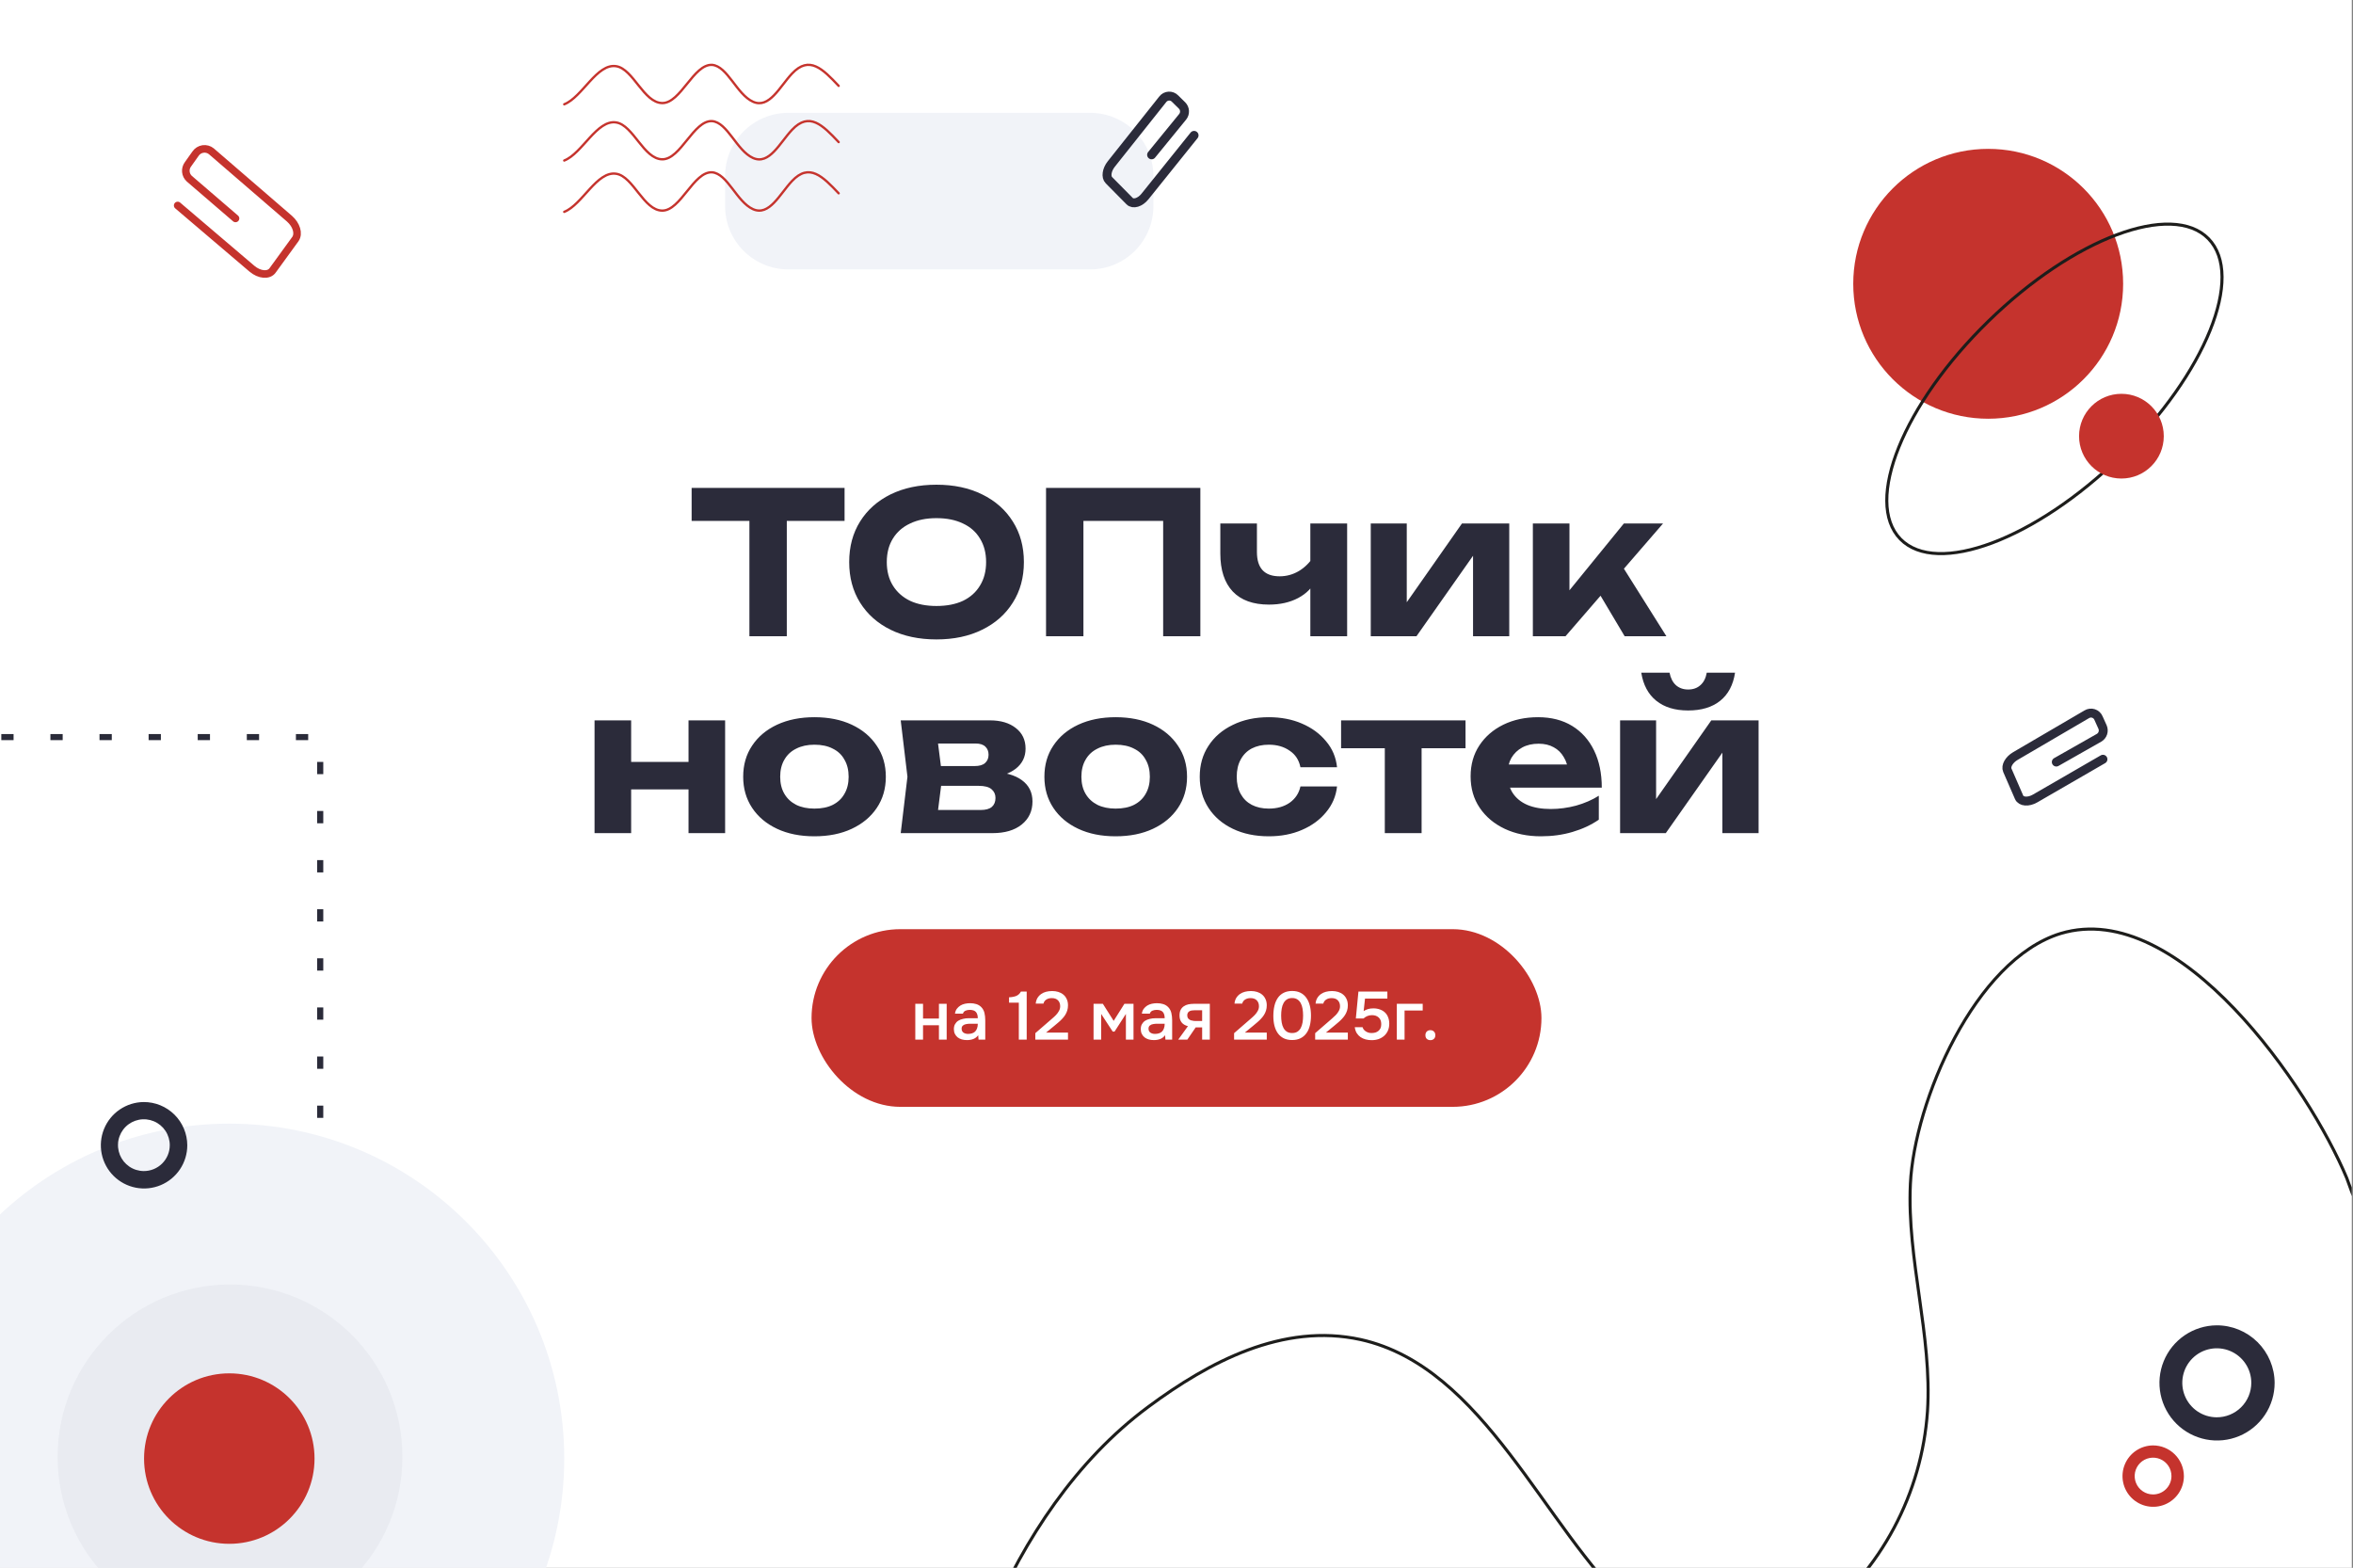 <?xml version="1.0" encoding="UTF-8"?> <svg xmlns="http://www.w3.org/2000/svg" width="980" height="653" viewBox="0 0 980 653" fill="none"><rect x="0" y="0" width="980" height="653" fill="#808080" stroke="none"/><g clip-path="url(#clip0_3144_7001)"><rect width="979.5" height="653" fill="white"></rect><path d="M133.362 506.496L133.363 307.002L-232.999 307L-233 506.494L133.362 506.496Z" stroke="#2A2B39" stroke-width="2.557" stroke-miterlimit="10" stroke-dasharray="5.11 15.34"></path><path d="M454.037 47.001H328.337C313.791 47.001 302 58.792 302 73.337V85.866C302 100.412 313.791 112.203 328.337 112.203H454.037C468.583 112.203 480.374 100.412 480.374 85.866V73.337C480.374 58.792 468.583 47.001 454.037 47.001Z" fill="#F1F3F8"></path><path d="M312.119 210.039H327.693V265H312.119V210.039ZM288.058 203.2H351.753V216.961H288.058V203.2ZM390.019 266.318C382.768 266.318 376.396 264.973 370.902 262.281C365.464 259.589 361.234 255.826 358.213 250.992C355.191 246.158 353.681 240.527 353.681 234.1C353.681 227.673 355.191 222.042 358.213 217.208C361.234 212.374 365.464 208.611 370.902 205.919C376.396 203.227 382.768 201.882 390.019 201.882C397.27 201.882 403.615 203.227 409.054 205.919C414.547 208.611 418.804 212.374 421.826 217.208C424.902 222.042 426.44 227.673 426.44 234.1C426.44 240.527 424.902 246.158 421.826 250.992C418.804 255.826 414.547 259.589 409.054 262.281C403.615 264.973 397.27 266.318 390.019 266.318ZM390.019 252.393C394.304 252.393 397.985 251.679 401.061 250.25C404.137 248.767 406.499 246.652 408.147 243.906C409.85 241.159 410.702 237.89 410.702 234.1C410.702 230.31 409.85 227.041 408.147 224.294C406.499 221.548 404.137 219.46 401.061 218.032C397.985 216.549 394.304 215.807 390.019 215.807C385.789 215.807 382.136 216.549 379.06 218.032C375.984 219.46 373.594 221.548 371.891 224.294C370.188 227.041 369.337 230.31 369.337 234.1C369.337 237.89 370.188 241.159 371.891 243.906C373.594 246.652 375.984 248.767 379.06 250.25C382.136 251.679 385.789 252.393 390.019 252.393ZM499.936 203.2V265H484.444V209.957L491.531 216.961H444.233L451.237 209.957V265H435.664V203.2H499.936ZM528.522 251.816C521.93 251.816 516.904 250.003 513.443 246.378C509.982 242.697 508.252 237.423 508.252 230.557V218.032H523.496V229.898C523.496 236.654 526.654 240.033 532.972 240.033C535.773 240.033 538.41 239.319 540.882 237.89C543.409 236.407 545.579 234.237 547.392 231.381L548.216 241.351C546.677 244.647 544.151 247.229 540.635 249.097C537.174 250.91 533.136 251.816 528.522 251.816ZM545.744 265V218.032H561.07V265H545.744ZM570.907 265V218.032H585.903V256.76L582.443 255.771L608.893 218.032H628.587V265H613.507V225.366L617.051 226.437L589.941 265H570.907ZM638.42 265V218.032H653.664V252.887L649.214 251.322L676.324 218.032H692.639L652.016 265H638.42ZM676.653 265L662.975 242.01L674.346 233.688L694.04 265H676.653ZM247.623 300.032H262.867V347H247.623V300.032ZM286.763 300.032H302.007V347H286.763V300.032ZM256.358 317.336H292.614V328.79H256.358V317.336ZM339.194 348.318C333.261 348.318 328.07 347.275 323.621 345.187C319.171 343.1 315.71 340.188 313.238 336.453C310.766 332.717 309.53 328.405 309.53 323.516C309.53 318.572 310.766 314.26 313.238 310.579C315.71 306.844 319.171 303.932 323.621 301.845C328.125 299.757 333.316 298.714 339.194 298.714C345.127 298.714 350.318 299.757 354.768 301.845C359.217 303.932 362.678 306.844 365.15 310.579C367.677 314.26 368.941 318.572 368.941 323.516C368.941 328.46 367.677 332.8 365.15 336.535C362.678 340.216 359.217 343.1 354.768 345.187C350.318 347.275 345.127 348.318 339.194 348.318ZM339.194 336.782C342.215 336.782 344.77 336.261 346.857 335.217C349 334.118 350.62 332.58 351.719 330.602C352.873 328.625 353.449 326.263 353.449 323.516C353.449 320.769 352.873 318.407 351.719 316.43C350.62 314.397 349 312.859 346.857 311.815C344.77 310.717 342.215 310.167 339.194 310.167C336.283 310.167 333.756 310.717 331.613 311.815C329.471 312.859 327.823 314.397 326.669 316.43C325.516 318.407 324.939 320.769 324.939 323.516C324.939 326.263 325.516 328.625 326.669 330.602C327.823 332.58 329.471 334.118 331.613 335.217C333.756 336.261 336.283 336.782 339.194 336.782ZM375.139 347L377.941 323.516L375.139 300.032H412.302C416.806 300.032 420.404 301.103 423.096 303.246C425.788 305.333 427.134 308.19 427.134 311.815C427.134 315.221 425.788 317.995 423.096 320.138C420.404 322.225 416.669 323.489 411.89 323.928L412.961 321.456C418.454 321.621 422.657 322.774 425.568 324.917C428.534 327.059 430.018 330.026 430.018 333.816C430.018 337.826 428.507 341.04 425.486 343.457C422.519 345.819 418.482 347 413.373 347H375.139ZM389.889 343.704L383.956 337.359H408.429C410.571 337.359 412.137 336.92 413.126 336.041C414.114 335.162 414.609 333.926 414.609 332.333C414.609 330.85 414.059 329.641 412.961 328.707C411.862 327.773 410.104 327.306 407.687 327.306H387.005V319.066H405.874C407.852 319.066 409.308 318.654 410.242 317.83C411.23 316.951 411.725 315.798 411.725 314.37C411.725 312.941 411.285 311.815 410.406 310.991C409.527 310.112 408.154 309.673 406.286 309.673H384.038L389.889 303.41L392.443 323.516L389.889 343.704ZM464.645 348.318C458.712 348.318 453.521 347.275 449.071 345.187C444.622 343.1 441.161 340.188 438.689 336.453C436.217 332.717 434.981 328.405 434.981 323.516C434.981 318.572 436.217 314.26 438.689 310.579C441.161 306.844 444.622 303.932 449.071 301.845C453.576 299.757 458.767 298.714 464.645 298.714C470.578 298.714 475.769 299.757 480.219 301.845C484.668 303.932 488.129 306.844 490.601 310.579C493.128 314.26 494.391 318.572 494.391 323.516C494.391 328.46 493.128 332.8 490.601 336.535C488.129 340.216 484.668 343.1 480.219 345.187C475.769 347.275 470.578 348.318 464.645 348.318ZM464.645 336.782C467.666 336.782 470.221 336.261 472.308 335.217C474.451 334.118 476.071 332.58 477.17 330.602C478.323 328.625 478.9 326.263 478.9 323.516C478.9 320.769 478.323 318.407 477.17 316.43C476.071 314.397 474.451 312.859 472.308 311.815C470.221 310.717 467.666 310.167 464.645 310.167C461.733 310.167 459.207 310.717 457.064 311.815C454.922 312.859 453.274 314.397 452.12 316.43C450.967 318.407 450.39 320.769 450.39 323.516C450.39 326.263 450.967 328.625 452.12 330.602C453.274 332.58 454.922 334.118 457.064 335.217C459.207 336.261 461.733 336.782 464.645 336.782ZM556.863 327.554C556.424 331.619 554.886 335.217 552.249 338.348C549.667 341.479 546.316 343.924 542.196 345.682C538.131 347.439 533.544 348.318 528.435 348.318C522.777 348.318 517.778 347.275 513.439 345.187C509.099 343.1 505.72 340.188 503.303 336.453C500.886 332.717 499.678 328.405 499.678 323.516C499.678 318.627 500.886 314.342 503.303 310.662C505.72 306.926 509.099 304.015 513.439 301.927C517.778 299.785 522.777 298.714 528.435 298.714C533.544 298.714 538.131 299.593 542.196 301.35C546.316 303.108 549.667 305.553 552.249 308.684C554.886 311.76 556.424 315.386 556.863 319.561H541.619C541.015 316.539 539.504 314.232 537.087 312.639C534.725 310.991 531.841 310.167 528.435 310.167C525.744 310.167 523.382 310.689 521.349 311.733C519.371 312.777 517.833 314.315 516.735 316.347C515.636 318.325 515.087 320.714 515.087 323.516C515.087 326.318 515.636 328.707 516.735 330.685C517.833 332.662 519.371 334.173 521.349 335.217C523.382 336.261 525.744 336.782 528.435 336.782C531.896 336.782 534.808 335.958 537.17 334.31C539.532 332.607 541.015 330.355 541.619 327.554H556.863ZM576.757 305.306H592.083V347H576.757V305.306ZM558.546 300.032H610.376V311.65H558.546V300.032ZM641.747 348.318C636.144 348.318 631.117 347.275 626.668 345.187C622.273 343.1 618.812 340.188 616.285 336.453C613.758 332.717 612.495 328.35 612.495 323.351C612.495 318.462 613.704 314.177 616.121 310.497C618.538 306.816 621.861 303.932 626.091 301.845C630.376 299.757 635.21 298.714 640.593 298.714C646.087 298.714 650.811 299.922 654.766 302.339C658.721 304.756 661.77 308.162 663.913 312.557C666.055 316.951 667.126 322.115 667.126 328.048H624.773V318.407H658.721L653.201 321.868C653.036 319.286 652.404 317.116 651.305 315.358C650.262 313.546 648.861 312.172 647.103 311.238C645.345 310.25 643.258 309.755 640.841 309.755C638.204 309.755 635.924 310.277 634.001 311.321C632.079 312.365 630.568 313.82 629.469 315.688C628.426 317.556 627.904 319.726 627.904 322.198C627.904 325.329 628.59 327.993 629.964 330.19C631.392 332.388 633.425 334.063 636.061 335.217C638.753 336.37 642.022 336.947 645.867 336.947C649.383 336.947 652.898 336.48 656.414 335.546C659.93 334.558 663.089 333.184 665.89 331.426V341.397C662.704 343.594 659.051 345.297 654.931 346.506C650.866 347.714 646.471 348.318 641.747 348.318ZM674.751 347V300.032H689.748V338.76L686.287 337.771L712.738 300.032H732.431V347H717.352V307.366L720.895 308.437L693.786 347H674.751ZM703.097 295.912C697.604 295.912 693.182 294.566 689.831 291.874C686.48 289.183 684.392 285.282 683.568 280.174H695.351C695.791 282.426 696.67 284.156 697.988 285.365C699.362 286.573 701.064 287.178 703.097 287.178C705.184 287.178 706.887 286.573 708.206 285.365C709.579 284.156 710.458 282.426 710.843 280.174H722.626C721.857 285.282 719.797 289.183 716.446 291.874C713.095 294.566 708.645 295.912 703.097 295.912Z" fill="#2B2B3A"></path><rect x="338" y="387" width="304" height="74" rx="37" fill="#C5332D"></rect><path d="M381.21 433V418.088H384.436V424.229H391.057V418.088H394.282V433H391.057V427.03H384.436V433H381.21ZM407.41 431.161C406.919 431.859 406.268 432.378 405.457 432.717C404.646 433.038 403.741 433.198 402.741 433.198C401.949 433.198 401.222 433.104 400.562 432.915C399.921 432.726 399.355 432.444 398.864 432.066C398.374 431.67 397.987 431.189 397.704 430.623C397.421 430.038 397.28 429.378 397.28 428.643C397.28 427.831 397.44 427.143 397.761 426.577C398.082 425.992 398.515 425.521 399.063 425.162C399.628 424.804 400.289 424.54 401.043 424.37C401.798 424.181 402.59 424.087 403.42 424.087H407.24C407.24 422.993 406.995 422.144 406.504 421.54C406.014 420.937 405.155 420.626 403.929 420.607C403.212 420.607 402.59 420.729 402.062 420.975C401.552 421.22 401.213 421.625 401.043 422.191H397.733C397.846 421.399 398.1 420.729 398.497 420.182C398.912 419.635 399.402 419.183 399.968 418.824C400.553 418.466 401.194 418.211 401.892 418.06C402.609 417.909 403.326 417.834 404.042 417.834C404.967 417.834 405.825 417.956 406.617 418.202C407.41 418.447 408.098 418.862 408.683 419.447C409.343 420.126 409.786 420.937 410.013 421.88C410.239 422.823 410.352 423.851 410.352 424.964V433H407.551L407.41 431.161ZM407.24 426.379H404.127C403.58 426.379 403.033 426.426 402.486 426.52C401.939 426.596 401.468 426.794 401.071 427.115C400.694 427.416 400.506 427.86 400.506 428.444C400.506 429.161 400.76 429.708 401.27 430.086C401.798 430.444 402.439 430.623 403.194 430.623C403.778 430.623 404.316 430.548 404.806 430.397C405.316 430.246 405.75 430.001 406.108 429.661C406.466 429.303 406.74 428.859 406.929 428.331C407.136 427.784 407.24 427.133 407.24 426.379ZM427.611 433H424.328V417.607H420.254V415.372C421.367 415.334 422.348 415.155 423.196 414.835C424.045 414.495 424.715 413.882 425.205 412.995H427.611V433ZM436.717 425.53C437.17 425.134 437.67 424.7 438.217 424.229C438.782 423.757 439.311 423.266 439.801 422.757C440.31 422.229 440.725 421.663 441.046 421.059C441.386 420.456 441.555 419.805 441.555 419.107C441.555 418.088 441.254 417.268 440.65 416.645C440.046 416.023 439.179 415.712 438.047 415.712C437.141 415.712 436.377 415.919 435.755 416.334C435.132 416.749 434.746 417.306 434.595 418.004H431.369C431.445 417.136 431.68 416.362 432.077 415.683C432.491 415.004 433.01 414.448 433.633 414.014C434.255 413.58 434.934 413.269 435.67 413.08C436.425 412.873 437.283 412.769 438.245 412.769C439.15 412.769 439.999 412.892 440.791 413.137C441.584 413.382 442.272 413.75 442.857 414.24C443.461 414.731 443.932 415.353 444.272 416.108C444.63 416.843 444.809 417.711 444.809 418.711C444.809 419.503 444.706 420.229 444.498 420.89C444.291 421.55 444.008 422.163 443.649 422.729C443.291 423.295 442.876 423.823 442.404 424.313C441.951 424.804 441.47 425.266 440.961 425.7C440.282 426.285 439.678 426.794 439.15 427.228C438.641 427.643 438.179 428.02 437.764 428.36C437.349 428.699 436.972 429.01 436.632 429.293C436.292 429.557 435.972 429.822 435.67 430.086H444.809V433H431.199V430.312L436.717 425.53ZM455.457 418.088H459.334L463.832 425.191L468.303 418.088H472.095V433H468.926V422.304L464.2 429.661H463.436L458.626 422.304V433H455.457V418.088ZM485.249 431.161C484.758 431.859 484.108 432.378 483.296 432.717C482.485 433.038 481.58 433.198 480.58 433.198C479.788 433.198 479.062 433.104 478.401 432.915C477.76 432.726 477.194 432.444 476.704 432.066C476.213 431.67 475.827 431.189 475.544 430.623C475.261 430.038 475.119 429.378 475.119 428.643C475.119 427.831 475.279 427.143 475.6 426.577C475.921 425.992 476.355 425.521 476.902 425.162C477.468 424.804 478.128 424.54 478.882 424.37C479.637 424.181 480.429 424.087 481.259 424.087H485.079C485.079 422.993 484.834 422.144 484.343 421.54C483.853 420.937 482.995 420.626 481.768 420.607C481.052 420.607 480.429 420.729 479.901 420.975C479.392 421.22 479.052 421.625 478.882 422.191H475.572C475.685 421.399 475.94 420.729 476.336 420.182C476.751 419.635 477.241 419.183 477.807 418.824C478.392 418.466 479.033 418.211 479.731 418.06C480.448 417.909 481.165 417.834 481.882 417.834C482.806 417.834 483.664 417.956 484.457 418.202C485.249 418.447 485.937 418.862 486.522 419.447C487.182 420.126 487.626 420.937 487.852 421.88C488.078 422.823 488.191 423.851 488.191 424.964V433H485.39L485.249 431.161ZM485.079 426.379H481.967C481.42 426.379 480.872 426.426 480.325 426.52C479.778 426.596 479.307 426.794 478.911 427.115C478.533 427.416 478.345 427.86 478.345 428.444C478.345 429.161 478.599 429.708 479.109 430.086C479.637 430.444 480.278 430.623 481.033 430.623C481.618 430.623 482.155 430.548 482.646 430.397C483.155 430.246 483.589 430.001 483.947 429.661C484.306 429.303 484.579 428.859 484.768 428.331C484.975 427.784 485.079 427.133 485.079 426.379ZM503.878 433H500.681V427.907H497.993L494.513 433H490.721L494.767 427.398C493.617 427.115 492.74 426.596 492.136 425.841C491.551 425.087 491.259 424.125 491.259 422.955C491.259 422.031 491.41 421.258 491.712 420.635C492.032 420.013 492.466 419.513 493.013 419.135C493.579 418.739 494.22 418.466 494.937 418.315C495.654 418.164 496.427 418.088 497.257 418.088H503.878V433ZM500.681 420.777H497.484C497.125 420.777 496.767 420.805 496.409 420.861C496.05 420.899 495.72 421.003 495.418 421.173C495.135 421.324 494.909 421.54 494.739 421.823C494.569 422.106 494.484 422.446 494.484 422.842C494.484 422.899 494.484 422.946 494.484 422.984C494.484 423.474 494.626 423.889 494.909 424.229C495.192 424.568 495.56 424.813 496.012 424.964C496.465 425.096 496.88 425.181 497.257 425.219C497.635 425.238 498.012 425.247 498.389 425.247H500.681V420.777ZM519.502 425.53C519.955 425.134 520.455 424.7 521.002 424.229C521.568 423.757 522.096 423.266 522.586 422.757C523.096 422.229 523.511 421.663 523.831 421.059C524.171 420.456 524.341 419.805 524.341 419.107C524.341 418.088 524.039 417.268 523.435 416.645C522.832 416.023 521.964 415.712 520.832 415.712C519.927 415.712 519.163 415.919 518.54 416.334C517.918 416.749 517.531 417.306 517.38 418.004H514.154C514.23 417.136 514.466 416.362 514.862 415.683C515.277 415.004 515.796 414.448 516.418 414.014C517.041 413.58 517.72 413.269 518.455 413.08C519.21 412.873 520.068 412.769 521.03 412.769C521.936 412.769 522.784 412.892 523.577 413.137C524.369 413.382 525.057 413.75 525.642 414.24C526.246 414.731 526.717 415.353 527.057 416.108C527.415 416.843 527.595 417.711 527.595 418.711C527.595 419.503 527.491 420.229 527.283 420.89C527.076 421.55 526.793 422.163 526.435 422.729C526.076 423.295 525.661 423.823 525.19 424.313C524.737 424.804 524.256 425.266 523.746 425.7C523.067 426.285 522.464 426.794 521.936 427.228C521.426 427.643 520.964 428.02 520.549 428.36C520.134 428.699 519.757 429.01 519.417 429.293C519.078 429.557 518.757 429.822 518.455 430.086H527.595V433H513.985V430.312L519.502 425.53ZM546.009 422.984C546.009 424.511 545.848 425.907 545.528 427.171C545.226 428.416 544.745 429.482 544.084 430.369C543.443 431.255 542.632 431.944 541.651 432.434C540.67 432.925 539.51 433.17 538.171 433.17C536.832 433.17 535.671 432.934 534.691 432.462C533.71 431.972 532.898 431.293 532.257 430.425C531.616 429.557 531.135 428.511 530.814 427.284C530.493 426.058 530.333 424.691 530.333 423.182C530.333 421.635 530.484 420.22 530.786 418.937C531.088 417.655 531.559 416.551 532.201 415.627C532.842 414.702 533.653 413.995 534.634 413.505C535.634 412.995 536.813 412.741 538.171 412.741C539.491 412.741 540.642 412.986 541.623 413.476C542.604 413.967 543.415 414.665 544.056 415.57C544.716 416.476 545.207 417.56 545.528 418.824C545.848 420.069 546.009 421.456 546.009 422.984ZM533.587 422.984C533.587 424.021 533.662 424.983 533.813 425.87C533.964 426.756 534.219 427.53 534.577 428.19C534.936 428.831 535.407 429.34 535.992 429.718C536.577 430.076 537.303 430.255 538.171 430.255C539.02 430.255 539.736 430.076 540.321 429.718C540.906 429.34 541.378 428.831 541.736 428.19C542.094 427.53 542.349 426.756 542.5 425.87C542.651 424.983 542.726 424.021 542.726 422.984C542.726 421.965 542.651 421.012 542.5 420.126C542.349 419.22 542.094 418.447 541.736 417.806C541.378 417.145 540.906 416.627 540.321 416.249C539.736 415.872 539.02 415.683 538.171 415.683C537.303 415.683 536.577 415.872 535.992 416.249C535.407 416.627 534.936 417.145 534.577 417.806C534.219 418.447 533.964 419.22 533.813 420.126C533.662 421.012 533.587 421.965 533.587 422.984ZM553.268 425.53C553.721 425.134 554.221 424.7 554.768 424.229C555.334 423.757 555.862 423.266 556.353 422.757C556.862 422.229 557.277 421.663 557.598 421.059C557.937 420.456 558.107 419.805 558.107 419.107C558.107 418.088 557.805 417.268 557.201 416.645C556.598 416.023 555.73 415.712 554.598 415.712C553.693 415.712 552.929 415.919 552.306 416.334C551.684 416.749 551.297 417.306 551.146 418.004H547.921C547.996 417.136 548.232 416.362 548.628 415.683C549.043 415.004 549.562 414.448 550.184 414.014C550.807 413.58 551.486 413.269 552.222 413.08C552.976 412.873 553.834 412.769 554.796 412.769C555.702 412.769 556.551 412.892 557.343 413.137C558.135 413.382 558.824 413.75 559.409 414.24C560.012 414.731 560.484 415.353 560.823 416.108C561.182 416.843 561.361 417.711 561.361 418.711C561.361 419.503 561.257 420.229 561.05 420.89C560.842 421.55 560.559 422.163 560.201 422.729C559.842 423.295 559.427 423.823 558.956 424.313C558.503 424.804 558.022 425.266 557.513 425.7C556.834 426.285 556.23 426.794 555.702 427.228C555.193 427.643 554.73 428.02 554.315 428.36C553.9 428.699 553.523 429.01 553.184 429.293C552.844 429.557 552.523 429.822 552.222 430.086H561.361V433H547.751V430.312L553.268 425.53ZM564.694 424.2L565.769 412.995H577.822V415.91H568.513L567.947 421.116C568.494 420.758 569.079 420.484 569.702 420.295C570.343 420.088 571.107 419.984 571.994 419.984C572.993 419.984 573.899 420.135 574.71 420.437C575.521 420.72 576.219 421.135 576.804 421.682C577.389 422.229 577.832 422.899 578.134 423.691C578.454 424.483 578.615 425.379 578.615 426.379C578.615 427.454 578.426 428.416 578.049 429.265C577.672 430.114 577.153 430.831 576.493 431.415C575.832 432 575.059 432.453 574.172 432.774C573.286 433.075 572.324 433.226 571.286 433.226C570.4 433.226 569.56 433.123 568.768 432.915C567.995 432.708 567.287 432.387 566.646 431.953C566.023 431.519 565.495 430.963 565.061 430.284C564.646 429.586 564.373 428.765 564.241 427.822H567.495C567.608 428.218 567.787 428.567 568.032 428.869C568.296 429.171 568.598 429.425 568.938 429.633C569.277 429.84 569.645 430.001 570.041 430.114C570.437 430.208 570.834 430.255 571.23 430.255C571.796 430.255 572.324 430.189 572.814 430.057C573.305 429.906 573.729 429.68 574.087 429.378C574.465 429.076 574.757 428.699 574.965 428.246C575.172 427.775 575.276 427.209 575.276 426.549C575.276 425.341 574.917 424.417 574.201 423.776C573.503 423.134 572.578 422.814 571.428 422.814C570.711 422.814 570.06 422.936 569.475 423.182C568.891 423.427 568.362 423.766 567.891 424.2H564.694ZM581.763 433V418.088H592.543V420.89H584.988V433H581.763ZM595.738 429.067C596.341 429.067 596.832 429.256 597.209 429.633C597.605 430.01 597.803 430.519 597.803 431.161C597.803 431.821 597.605 432.33 597.209 432.689C596.832 433.047 596.341 433.226 595.738 433.226C595.134 433.226 594.634 433.047 594.238 432.689C593.861 432.33 593.672 431.821 593.672 431.161C593.672 430.519 593.861 430.01 594.238 429.633C594.634 429.256 595.134 429.067 595.738 429.067Z" fill="white"></path><path d="M95.5 747C172.544 747 235 684.543 235 607.5C235 530.456 172.544 468 95.5 468C18.457 468 -44 530.456 -44 607.5C-44 684.543 18.457 747 95.5 747Z" fill="#F1F3F8"></path><path opacity="0.4" d="M95.8 678.599C135.454 678.599 167.599 646.453 167.599 606.8C167.599 567.146 135.454 535 95.8 535C56.146 535 24 567.146 24 606.8C24 646.453 56.146 678.599 95.8 678.599Z" fill="#DCDFE7"></path><path d="M291.078 1010.53C354.151 999.748 354.98 889.235 363.163 842.062C372.993 784.501 389.507 728.284 412.37 674.551C426.555 641.205 448.168 608.239 478.176 586.002C503.443 567.25 534.316 550.827 566.729 557.938C618.308 569.411 642.968 636.228 679.433 669.858C691.468 680.985 706.992 689.874 723.488 689.054C735.587 687.676 747.012 682.765 756.337 674.934C769.77 664.499 780.85 651.347 788.853 636.337C796.855 621.327 801.601 604.797 802.778 587.828C804.796 556.153 794.165 524.741 795.659 493.119C797.258 458.87 822.514 399.701 858.276 388.786C907.75 373.943 961.836 453.248 977.408 490.693C982.677 505.471 988.801 519.931 995.748 533.998C1018.74 574.943 1091.7 589.672 1129.6 544.385" stroke="#1D1D1B" stroke-width="1.278" stroke-linecap="round" stroke-linejoin="round"></path><path d="M98.088 90.971L78.843 74.42C78.029 73.678 77.519 72.661 77.41 71.564C77.301 70.468 77.602 69.371 78.253 68.483L81.454 63.977C81.804 63.46 82.258 63.022 82.787 62.69C83.316 62.358 83.908 62.139 84.526 62.048C85.143 61.957 85.773 61.995 86.375 62.161C86.978 62.326 87.539 62.614 88.023 63.008L120.576 91.097C123.44 93.624 124.577 97.245 123.061 99.519L113.543 112.616C111.943 114.89 108.027 114.553 104.91 111.9L74 85.58" stroke="#C5332D" stroke-width="3.158" stroke-linecap="round" stroke-linejoin="round"></path><path d="M828.062 174.404C859.101 174.404 884.264 149.242 884.264 118.202C884.264 87.162 859.101 62 828.062 62C797.022 62 771.859 87.162 771.859 118.202C771.859 149.242 797.022 174.404 828.062 174.404Z" fill="#C5332D"></path><path d="M883.13 190.159C918.562 155.618 934.98 114.993 919.799 99.421C904.618 83.848 863.588 99.225 828.156 133.766C792.724 168.307 776.306 208.932 791.487 224.504C806.668 240.077 847.698 224.7 883.13 190.159Z" stroke="#1D1D1B" stroke-width="1.278" stroke-miterlimit="10"></path><path d="M883.549 199.31C893.293 199.31 901.192 191.411 901.192 181.667C901.192 171.923 893.293 164.023 883.549 164.023C873.805 164.023 865.906 171.923 865.906 181.667C865.906 191.411 873.805 199.31 883.549 199.31Z" fill="#C5332D"></path><path d="M923.17 552C918.436 552.041 913.819 553.482 909.902 556.141C905.984 558.801 902.942 562.561 901.158 566.947C899.374 571.333 898.928 576.149 899.877 580.788C900.825 585.427 903.125 589.681 906.488 593.015C909.85 596.349 914.124 598.613 918.771 599.522C923.417 600.431 928.229 599.944 932.6 598.123C936.971 596.302 940.704 593.228 943.331 589.288C945.957 585.348 947.359 580.719 947.359 575.985C947.346 572.821 946.71 569.692 945.487 566.775C944.264 563.858 942.478 561.21 940.232 558.983C937.986 556.755 935.323 554.993 932.396 553.795C929.468 552.596 926.334 551.987 923.17 552ZM923.17 590.304C920.331 590.283 917.56 589.422 915.21 587.829C912.859 586.235 911.033 583.981 909.963 581.35C908.892 578.72 908.625 575.831 909.195 573.049C909.765 570.267 911.147 567.716 913.166 565.719C915.185 563.721 917.75 562.367 920.538 561.826C923.326 561.286 926.212 561.584 928.831 562.682C931.45 563.78 933.684 565.63 935.253 567.998C936.821 570.365 937.653 573.145 937.643 575.985C937.636 577.876 937.256 579.748 936.525 581.492C935.793 583.236 934.724 584.819 933.38 586.149C932.035 587.479 930.441 588.531 928.689 589.244C926.937 589.957 925.062 590.317 923.17 590.304Z" fill="#2B2B3A"></path><path d="M896.676 602.016C894.152 602.037 891.691 602.805 889.603 604.223C887.515 605.641 885.893 607.645 884.942 609.983C883.991 612.321 883.754 614.888 884.259 617.361C884.765 619.834 885.991 622.102 887.783 623.879C889.575 625.656 891.853 626.863 894.33 627.347C896.807 627.832 899.372 627.573 901.702 626.602C904.032 625.631 906.022 623.992 907.422 621.892C908.822 619.792 909.57 617.325 909.57 614.801C909.563 613.115 909.223 611.446 908.572 609.891C907.92 608.336 906.968 606.925 905.771 605.738C904.573 604.551 903.154 603.611 901.593 602.972C900.033 602.334 898.362 602.009 896.676 602.016ZM896.676 622.434C895.162 622.423 893.685 621.964 892.432 621.114C891.179 620.265 890.206 619.063 889.635 617.661C889.065 616.259 888.922 614.719 889.226 613.236C889.53 611.753 890.267 610.393 891.343 609.328C892.419 608.264 893.786 607.542 895.273 607.254C896.759 606.965 898.297 607.124 899.693 607.71C901.089 608.295 902.28 609.281 903.116 610.543C903.952 611.805 904.396 613.287 904.39 614.801C904.387 615.809 904.184 616.807 903.794 617.736C903.404 618.666 902.835 619.51 902.118 620.219C901.401 620.928 900.551 621.489 899.618 621.869C898.684 622.249 897.684 622.441 896.676 622.434Z" fill="#C5332D"></path><path d="M349.296 35.766C342.648 28.709 337.074 22.981 329.863 30.652C324.75 36.073 320.403 45.431 313.601 42.363C306.8 39.295 303.015 27.533 296.572 27.021C288.85 26.612 283.531 43.028 275.809 42.926C268.087 42.823 263.791 28.76 256.683 27.584C248.603 26.254 242.569 40.471 235 43.437" stroke="#C5332D" stroke-width="0.972" stroke-linecap="round" stroke-linejoin="round"></path><path d="M349.296 59.19C342.648 52.133 337.074 46.405 329.863 54.076C324.75 59.497 320.403 68.855 313.601 65.787C306.8 62.719 303.015 50.957 296.572 50.445C288.85 50.036 283.531 66.452 275.809 66.35C268.087 66.247 263.791 52.184 256.683 51.008C248.603 49.678 242.569 63.895 235 66.861" stroke="#C5332D" stroke-width="0.972" stroke-linecap="round" stroke-linejoin="round"></path><path d="M349.296 80.512C342.648 73.506 337.074 67.728 329.863 75.398C324.75 80.819 320.403 90.178 313.601 87.109C306.8 84.041 303.015 72.279 296.572 71.768C288.85 71.359 283.531 87.774 275.809 87.723C268.087 87.672 263.791 73.506 256.683 72.381C248.603 71.052 242.569 85.268 235 88.234" stroke="#C5332D" stroke-width="0.972" stroke-linecap="round" stroke-linejoin="round"></path><path d="M856.435 317.389L874.229 307.283C874.976 306.85 875.538 306.158 875.808 305.338C876.078 304.518 876.038 303.627 875.694 302.835L874.009 299.094C873.823 298.64 873.54 298.232 873.18 297.898C872.821 297.565 872.393 297.313 871.926 297.162C871.459 297.011 870.965 296.963 870.478 297.023C869.991 297.082 869.523 297.247 869.106 297.505L839.391 314.885C836.765 316.417 835.255 319.049 836.043 320.823L840.921 332.046C841.736 333.958 844.792 334.201 847.611 332.558L875.855 316.227" stroke="#2B2B3A" stroke-width="3.722" stroke-linecap="round" stroke-linejoin="round"></path><path d="M479.634 64.485L492.573 48.632C493.113 47.959 493.386 47.11 493.342 46.248C493.297 45.386 492.938 44.57 492.332 43.955L489.408 41.076C489.071 40.72 488.66 40.442 488.204 40.261C487.748 40.08 487.258 40 486.768 40.028C486.278 40.056 485.8 40.19 485.368 40.421C484.935 40.652 484.558 40.975 484.263 41.367L462.837 68.31C460.942 70.688 460.485 73.688 461.861 75.057L470.465 83.759C471.916 85.247 474.853 84.369 476.888 81.819L497.321 56.384" stroke="#2B2B3A" stroke-width="3.722" stroke-linecap="round" stroke-linejoin="round"></path><path d="M95.5 643C115.106 643 131 627.106 131 607.5C131 587.894 115.106 572 95.5 572C75.894 572 60 587.894 60 607.5C60 627.106 75.894 643 95.5 643Z" fill="#C5332D"></path><path d="M59.846 459C56.293 459.03 52.828 460.112 49.888 462.108C46.949 464.104 44.665 466.926 43.327 470.218C41.988 473.509 41.653 477.124 42.365 480.605C43.077 484.087 44.803 487.28 47.326 489.782C49.85 492.284 53.057 493.983 56.544 494.665C60.032 495.347 63.643 494.982 66.923 493.615C70.203 492.248 73.006 489.941 74.977 486.985C76.948 484.028 78 480.554 78 477C77.99 474.626 77.512 472.278 76.595 470.088C75.677 467.899 74.337 465.912 72.651 464.24C70.966 462.569 68.967 461.246 66.77 460.347C64.573 459.448 62.22 458.99 59.846 459ZM59.846 487.747C57.715 487.732 55.636 487.085 53.872 485.889C52.108 484.693 50.737 483.002 49.934 481.027C49.131 479.053 48.93 476.885 49.358 474.797C49.786 472.709 50.823 470.795 52.338 469.296C53.853 467.797 55.779 466.78 57.871 466.375C59.963 465.969 62.129 466.192 64.094 467.017C66.06 467.841 67.737 469.229 68.914 471.006C70.091 472.783 70.715 474.869 70.708 477C70.703 478.42 70.418 479.825 69.869 481.134C69.32 482.443 68.518 483.63 67.508 484.629C66.499 485.627 65.303 486.417 63.988 486.952C62.673 487.487 61.266 487.757 59.846 487.747Z" fill="#2B2B3A"></path></g><defs><clipPath id="clip0_3144_7001"><rect width="979.5" height="653" fill="white"></rect></clipPath></defs></svg> 